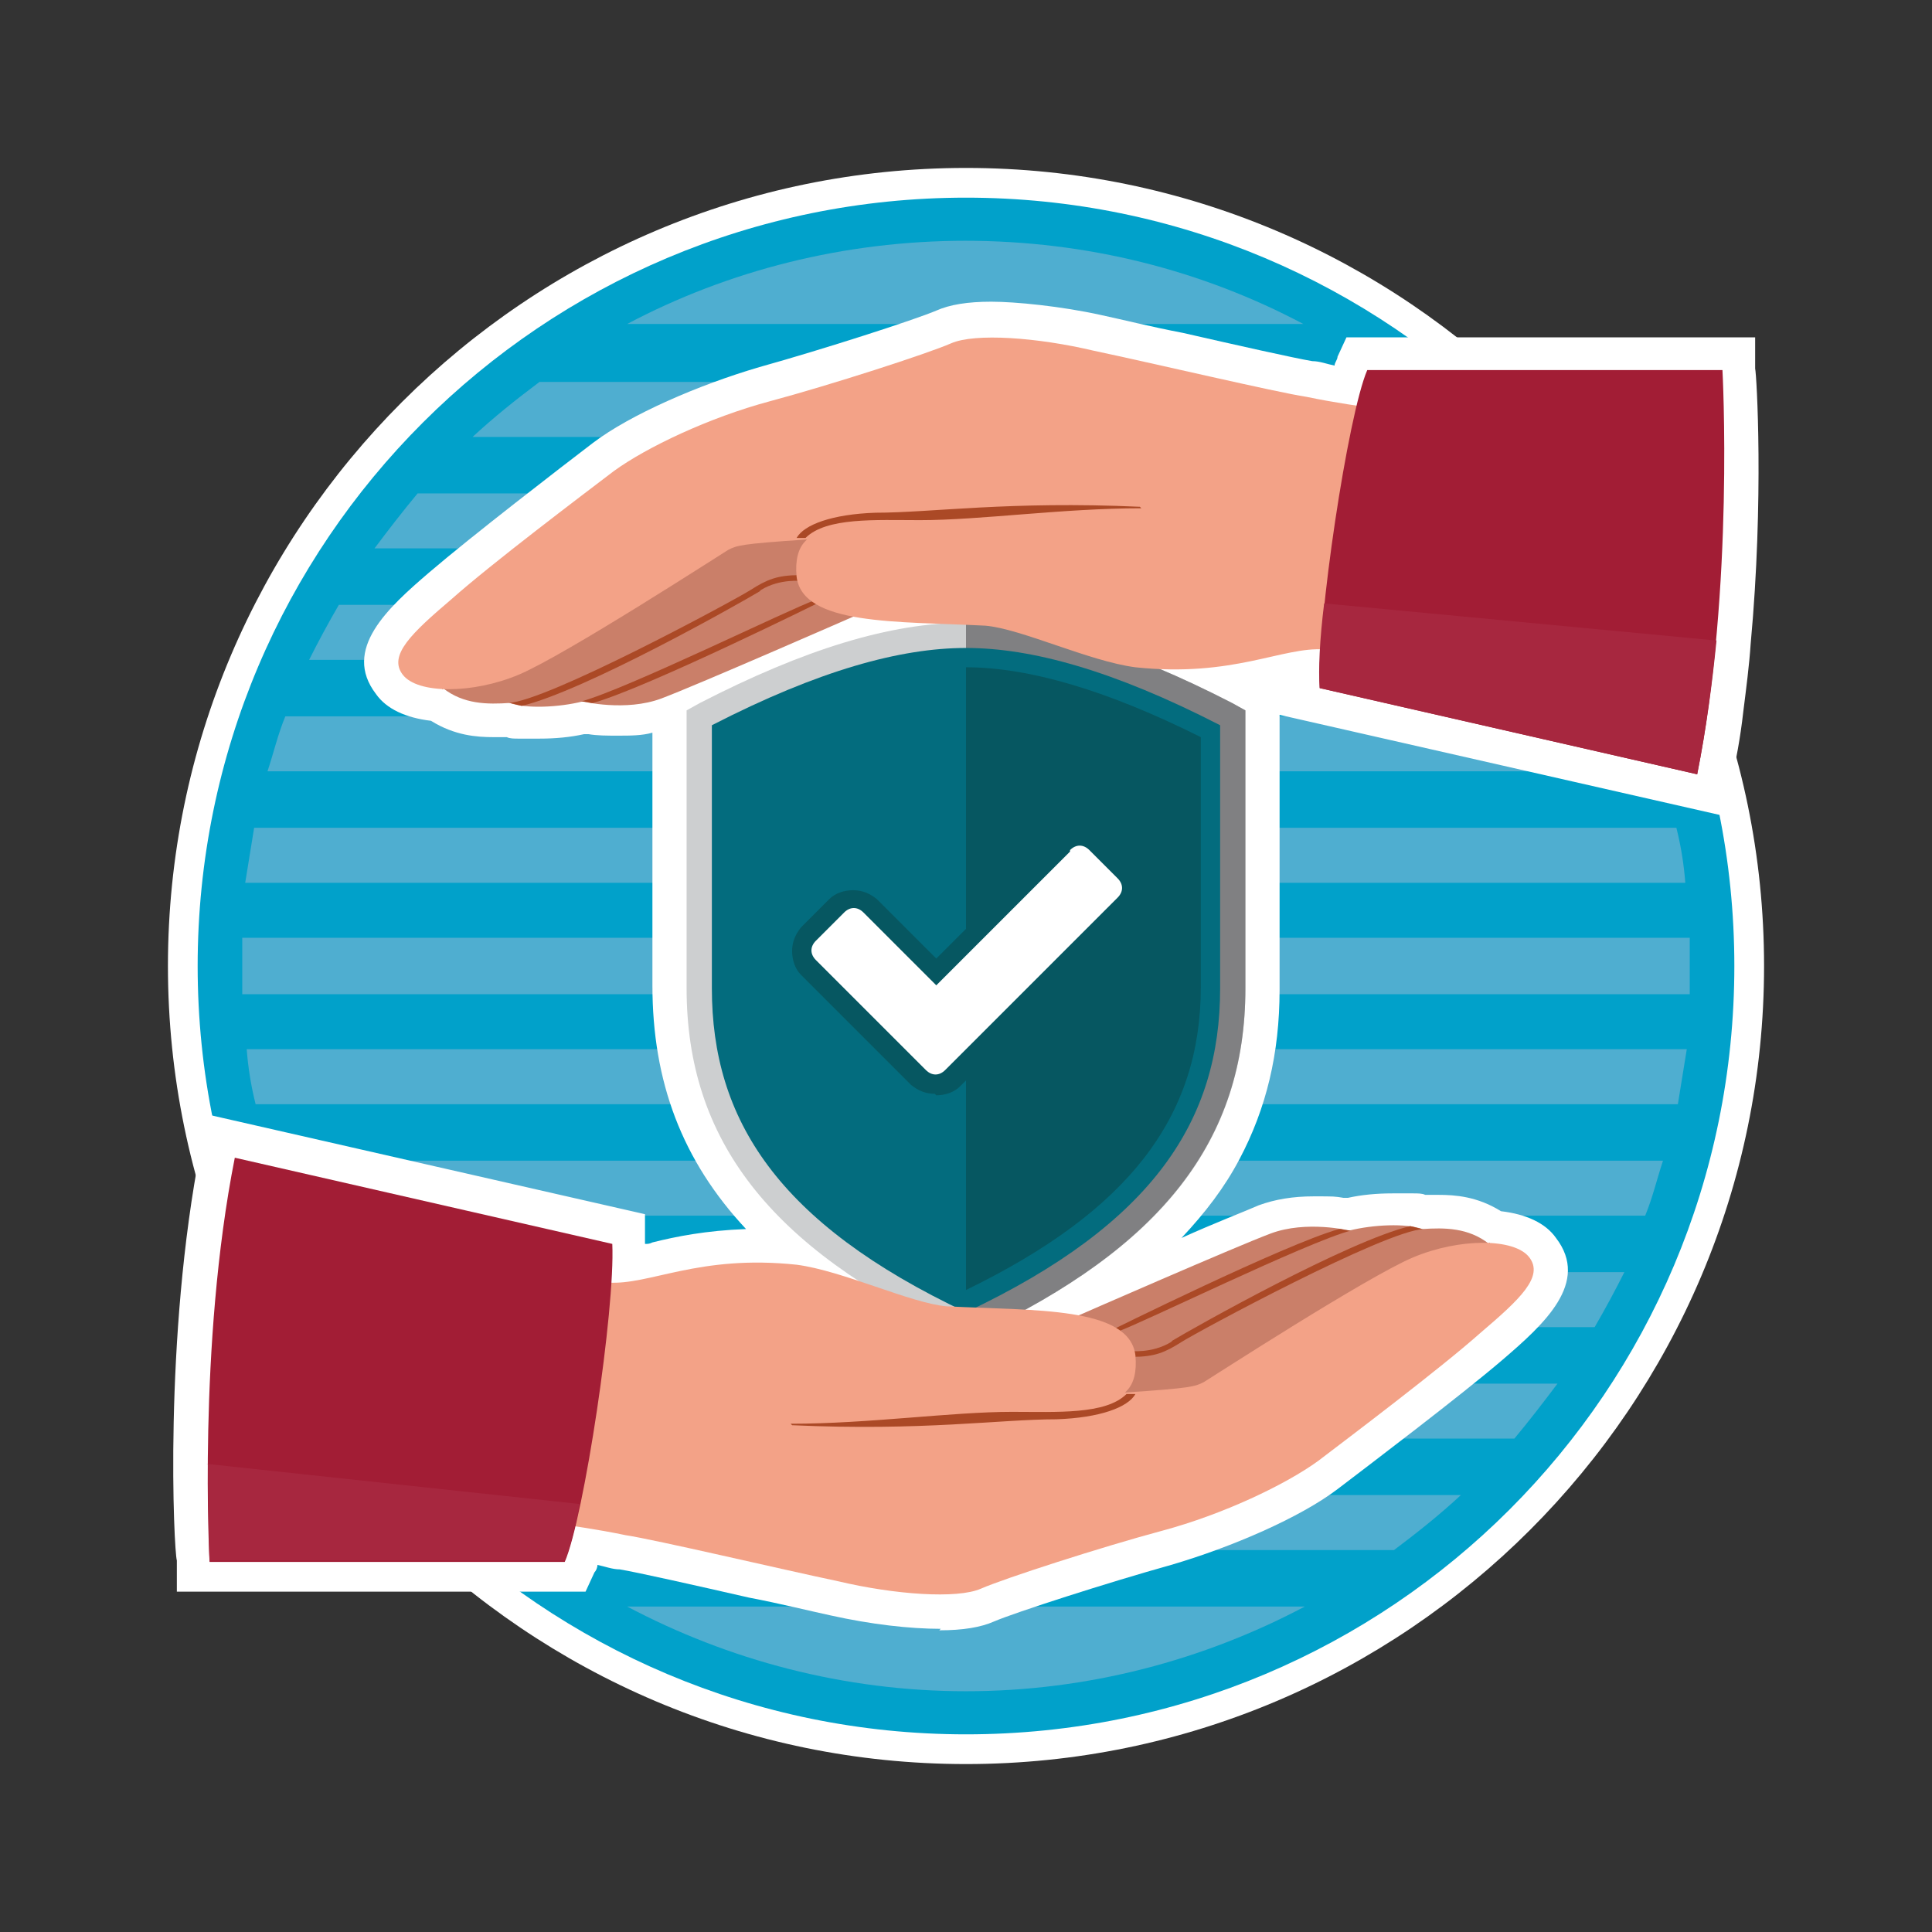 <?xml version="1.0" encoding="UTF-8"?>
<svg xmlns="http://www.w3.org/2000/svg" id="Layer_1" version="1.1" viewBox="0 0 130 130">
  <rect x="0" y="0" width="130" height="130" fill="#333333" stroke="none"/>
  <defs>
    <style>
      .st0 {
        fill: #808082;
      }

      .st1 {
        fill: #036c7e;
      }

      .st2 {
        fill: #ca7f69;
      }

      .st3 {
        fill: #f3a287;
      }

      .st4 {
        fill: #4faed0;
      }

      .st5 {
        fill: #ab4926;
      }

      .st6 {
        fill: #01a1ca;
      }

      .st7 {
        fill: #065761;
      }

      .st8 {
        fill: #fff;
      }

      .st9 {
        fill: #a7273f;
      }

      .st10 {
        fill: #cdcfd0;
      }

      .st11 {
        fill: #a21d35;
      }
    </style>
  </defs>
  <path class="st8" d="M65,118.7c-29.6,0-53.7-24.1-53.7-53.7S35.4,11.3,65,11.3s53.7,24.1,53.7,53.7-24.1,53.7-53.7,53.7"></path>
  <path class="st6" d="M65,116.7c-28.5,0-51.7-23.1-51.7-51.7S36.5,13.3,65,13.3s51.7,23.1,51.7,51.7-23.1,51.7-51.7,51.7"></path>
  <path class="st4" d="M65,16.2c-8.2,0-16,2-22.8,5.6h45.5c-6.8-3.6-14.5-5.6-22.8-5.6"></path>
  <path class="st4" d="M98.3,29.4c-1.4-1.3-2.9-2.6-4.5-3.7h-57.5c-1.6,1.2-3.1,2.4-4.5,3.7h66.6Z"></path>
  <path class="st4" d="M104.8,36.9c-.9-1.3-1.9-2.5-2.9-3.7H28.1c-1,1.2-2,2.5-2.9,3.7h79.7Z"></path>
  <path class="st4" d="M25.2,93.1c.9,1.3,1.9,2.5,2.9,3.7h73.8c1-1.2,2-2.5,2.9-3.7H25.2Z"></path>
  <path class="st4" d="M31.7,100.6c1.4,1.3,2.9,2.6,4.5,3.7h57.6c1.6-1.2,3.1-2.4,4.5-3.7H31.7Z"></path>
  <path class="st4" d="M65,113.8c8.2,0,16-2.1,22.8-5.7h-45.6c6.8,3.6,14.6,5.7,22.8,5.7"></path>
  <path class="st4" d="M20.8,44.4h88.4c-.6-1.3-1.3-2.5-2-3.7H22.8c-.7,1.2-1.4,2.5-2,3.7"></path>
  <path class="st4" d="M16.6,70.6c.1,1.3.3,2.5.6,3.7h95.7c.2-1.2.4-2.5.6-3.7H16.6Z"></path>
  <path class="st4" d="M18,78.1c.4,1.3.7,2.5,1.2,3.7h91.5c.5-1.2.8-2.5,1.2-3.7H18Z"></path>
  <path class="st4" d="M113.7,63.1H16.3c0,.6,0,1.2,0,1.9s0,1.2,0,1.9h97.4c0-.6,0-1.2,0-1.9s0-1.3,0-1.9"></path>
  <path class="st4" d="M113.4,59.4c-.1-1.3-.3-2.5-.6-3.7H17.1c-.2,1.2-.4,2.5-.6,3.7h96.9Z"></path>
  <path class="st4" d="M109.2,85.6H20.8c.6,1.3,1.3,2.5,2,3.7h84.5c.7-1.2,1.4-2.5,2-3.7"></path>
  <path class="st4" d="M112,51.9c-.4-1.3-.7-2.5-1.2-3.7H19.2c-.5,1.2-.8,2.5-1.2,3.7h93.9Z"></path>
  <path class="st8" d="M63.3,109.6c-2.1,0-4.7-.3-7.4-.9-1.4-.3-3.4-.8-5.5-1.2-3.5-.8-7.5-1.7-8.7-1.9-.5,0-1-.2-1.5-.3,0,.2-.1.4-.2.5l-.6,1.3h-1.5s-26,0-26,0v-2.1c-.2-.6-.9-15,1.6-27.7l.5-2.3,29.4,6.7s0,1.9,0,2c.2,0,.3,0,.5-.1,1.6-.4,3.6-.8,6.3-.9-4.3-4.6-6.3-9.9-6.3-16.4v-17c-.7.2-1.5.2-2.3.2s-1.4,0-2-.1c-.1,0-.2,0-.3,0-.9.2-1.9.3-3,.3s-1,0-1.4,0c-.3,0-.6,0-.8-.1-.3,0-.6,0-.9,0-1.1,0-2.6-.1-4.2-1.1-1.7-.2-3-.8-3.7-1.8-2.3-3,.8-5.8,3.6-8.2,2.8-2.4,8.9-7.1,11-8.7,2.5-1.9,7.1-3.9,11.2-5.1,4.3-1.2,10.5-3.2,11.9-3.8.9-.4,2.1-.6,3.7-.6s4.7.3,7.4.9c1.4.3,3.4.8,5.5,1.2,3.5.8,7.5,1.7,8.7,1.9.5,0,1,.2,1.5.3,0-.2.2-.4.2-.6l.6-1.3h27.5v2.1c.1.4.6,8.8-.3,18.5-.1,1.5-.3,3-.5,4.6-.2,1.8-.5,3.3-.8,4.7l-.5,2.3-29.9-6.8v18.5c0,4.3-.9,8-2.7,11.4-1,1.9-2.3,3.6-3.9,5.3,2.2-1,4.3-1.8,5.2-2.2,1.1-.4,2.3-.6,3.7-.6s1.4,0,2,.1c.1,0,.2,0,.3,0,.9-.2,1.9-.3,3-.3s1,0,1.4,0c.3,0,.6,0,.8.1.3,0,.6,0,.9,0,1.1,0,2.6.1,4.2,1.1,1.7.2,3,.8,3.7,1.8,2.3,3-.8,5.8-3.6,8.2-2.8,2.4-9,7.1-11.1,8.7-2.5,1.9-7.1,3.9-11.2,5.1-4.3,1.2-10.5,3.2-11.9,3.8-.9.4-2.1.6-3.7.6"></path>
  <path class="st10" d="M64.3,89.8c-12.5-5.9-18.1-13.1-18.1-23.3v-18.7l.9-.5c7-3.6,12.8-5.4,17.9-5.4s10.9,1.8,17.9,5.4l.9.5v18.7c0,10.3-5.6,17.4-18.1,23.3l-.7.3-.7-.3Z"></path>
  <path class="st0" d="M65.7,89.8c12.5-5.9,18.1-13.1,18.1-23.3v-18.7l-.9-.5c-7-3.6-12.8-5.4-17.9-5.4v48.2l.7-.3Z"></path>
  <path class="st1" d="M65,43.6c4.4,0,9.9,1.5,17.1,5.2v17.7c0,8.8-4.4,15.8-17.1,21.8-12.7-6-17.1-13-17.1-21.8v-17.7c7.2-3.7,12.7-5.2,17.1-5.2"></path>
  <path class="st1" d="M65,86.8c-10.9-5.3-15.8-11.6-15.8-20.4v-16.9c6.2-3.1,11.5-4.7,15.8-4.7s9.7,1.6,15.8,4.7v16.9c0,8.8-4.9,15.1-15.8,20.4"></path>
  <path class="st7" d="M80.8,66.5v-16.9c-6.2-3.1-11.5-4.7-15.8-4.7v41.9c10.9-5.3,15.8-11.6,15.8-20.4"></path>
  <path class="st7" d="M62.9,73.6c-.6,0-1.1-.2-1.6-.6l-7.4-7.4c-.4-.4-.6-1-.6-1.6s.2-1.1.6-1.6l1.9-1.9c.4-.4,1-.6,1.6-.6s1.1.2,1.6.6l4,4,8.1-8.1c.4-.4,1-.6,1.6-.6s1.1.2,1.6.6l1.9,1.9c.4.4.6,1,.6,1.6s-.2,1.1-.6,1.6l-11.6,11.6c-.4.4-1,.6-1.6.6"></path>
  <path class="st8" d="M72,57.3l-9,9-4.9-4.9c-.4-.4-.9-.4-1.3,0l-1.9,1.9c-.4.4-.4.9,0,1.3l7.4,7.4c.4.4.9.4,1.3,0l11.6-11.6c.4-.4.4-.9,0-1.3l-1.9-1.9c-.4-.4-.9-.4-1.3,0"></path>
  <path class="st2" d="M100.2,83.7c-1.4-1.1-3-1.1-4.5-1-1.1-.4-3.3-.3-4.9.1,0,0-2.9-.7-5.3.2-2.4.9-12.9,5.5-12.9,5.5-1.5.7-3.3,9.1,6.6,6.6,9.9-2.6,22.3-10.5,21-11.5"></path>
  <path class="st5" d="M78.8,90.3c-1.3.8-2.8.6-2.8.6l.2.4c1.5,0,2.2-.3,3.3-1,1.1-.7,13.7-7.5,16.3-7.6-.2,0-.5-.1-.9-.2-4.2,1-14.5,6.8-16,7.7"></path>
  <path class="st5" d="M90.1,82.7c-3.6,1-15.5,6.9-15.5,6.9h.6c1.5-.5,12.7-6,15.7-6.8,0,0-.3,0-.7-.1"></path>
  <path class="st3" d="M75.7,93.7c4.5-.3,4.7-.4,5.3-.7.5-.3,11-7.1,14.1-8.4,3.1-1.3,6.8-1.3,7.8,0,1,1.3-.6,2.8-3.3,5.1-2.7,2.4-8.8,7-10.9,8.6-2.2,1.6-6.4,3.6-10.5,4.7-4.1,1.1-10.6,3.2-12.2,3.9s-5.8.4-9.6-.5c-3.8-.8-12.3-2.8-14.3-3.1-1.9-.4-4.1-.7-4.1-.7l2.9-16.3c2.8.2,6.1-1.9,12.7-1.2,3.1.4,7.7,2.6,10.1,2.8,5.9.3,12.3,0,12.7,3.3.1,1.1-.1,1.9-.6,2.4h0Z"></path>
  <path class="st5" d="M53.2,95.8c5.3,0,10.8-.8,14.9-.8,3,0,6.3.2,7.7-1.2h.6c-.5.9-2.4,1.6-5.3,1.7-3.8,0-9,.8-17.8.4"></path>
  <path class="st11" d="M41.2,83.7c.2,4.4-1.9,18.4-3.2,21.4H14.1s-.8-14.6,1.7-27.2l25.4,5.8Z"></path>
  <path class="st9" d="M14,98.5c0,3.9.1,6.5.1,6.5h23.9c.3-.7.7-2.1,1-3.8l-25.1-2.7Z"></path>
  <path class="st2" d="M29.8,46.3c1.4,1.1,3,1.1,4.5,1,1.1.4,3.3.3,4.9-.1,0,0,2.9.7,5.3-.2,2.4-.9,12.9-5.5,12.9-5.5,1.5-.7,3.3-9.1-6.6-6.6-9.9,2.6-22.3,10.5-21,11.5"></path>
  <path class="st5" d="M51.2,39.7c1.3-.8,2.8-.6,2.8-.6l-.2-.4c-1.5,0-2.2.3-3.3,1-1.1.7-13.7,7.5-16.3,7.6.2,0,.5.1.9.2,4.2-1,14.5-6.8,16-7.7"></path>
  <path class="st5" d="M39.9,47.3c3.6-1,15.5-6.9,15.5-6.9h-.6c-1.5.5-12.7,6-15.7,6.8,0,0,.3,0,.7.1"></path>
  <path class="st3" d="M54.3,36.3c-4.5.3-4.7.4-5.3.7-.5.3-11,7.1-14.1,8.4-3.1,1.3-6.8,1.3-7.8,0-1-1.3.6-2.8,3.3-5.1,2.7-2.4,8.8-7,10.9-8.6,2.2-1.6,6.4-3.6,10.5-4.7,4.1-1.1,10.6-3.2,12.2-3.9,1.6-.7,5.8-.4,9.6.5,3.8.8,12.3,2.8,14.3,3.1,1.9.4,4.1.7,4.1.7l-2.9,16.3c-2.8-.2-6.1,1.9-12.7,1.2-3.1-.4-7.7-2.6-10.1-2.8-5.9-.3-12.3,0-12.7-3.3-.1-1.1.1-1.9.6-2.4h0Z"></path>
  <path class="st5" d="M76.8,34.2c-5.3,0-10.8.8-14.9.8-3,0-6.3-.2-7.7,1.2h-.6c.5-.9,2.4-1.6,5.3-1.7,3.8,0,9-.8,17.8-.4"></path>
  <path class="st11" d="M88.8,46.3c-.2-4.4,1.9-18.4,3.2-21.4h23.9s.8,14.6-1.7,27.2l-25.4-5.8Z"></path>
  <path class="st9" d="M114.2,52.1c.6-3,1-6,1.3-9l-26.4-2.5c-.3,2.4-.4,4.5-.3,5.7l25.4,5.8Z"></path>
</svg>
